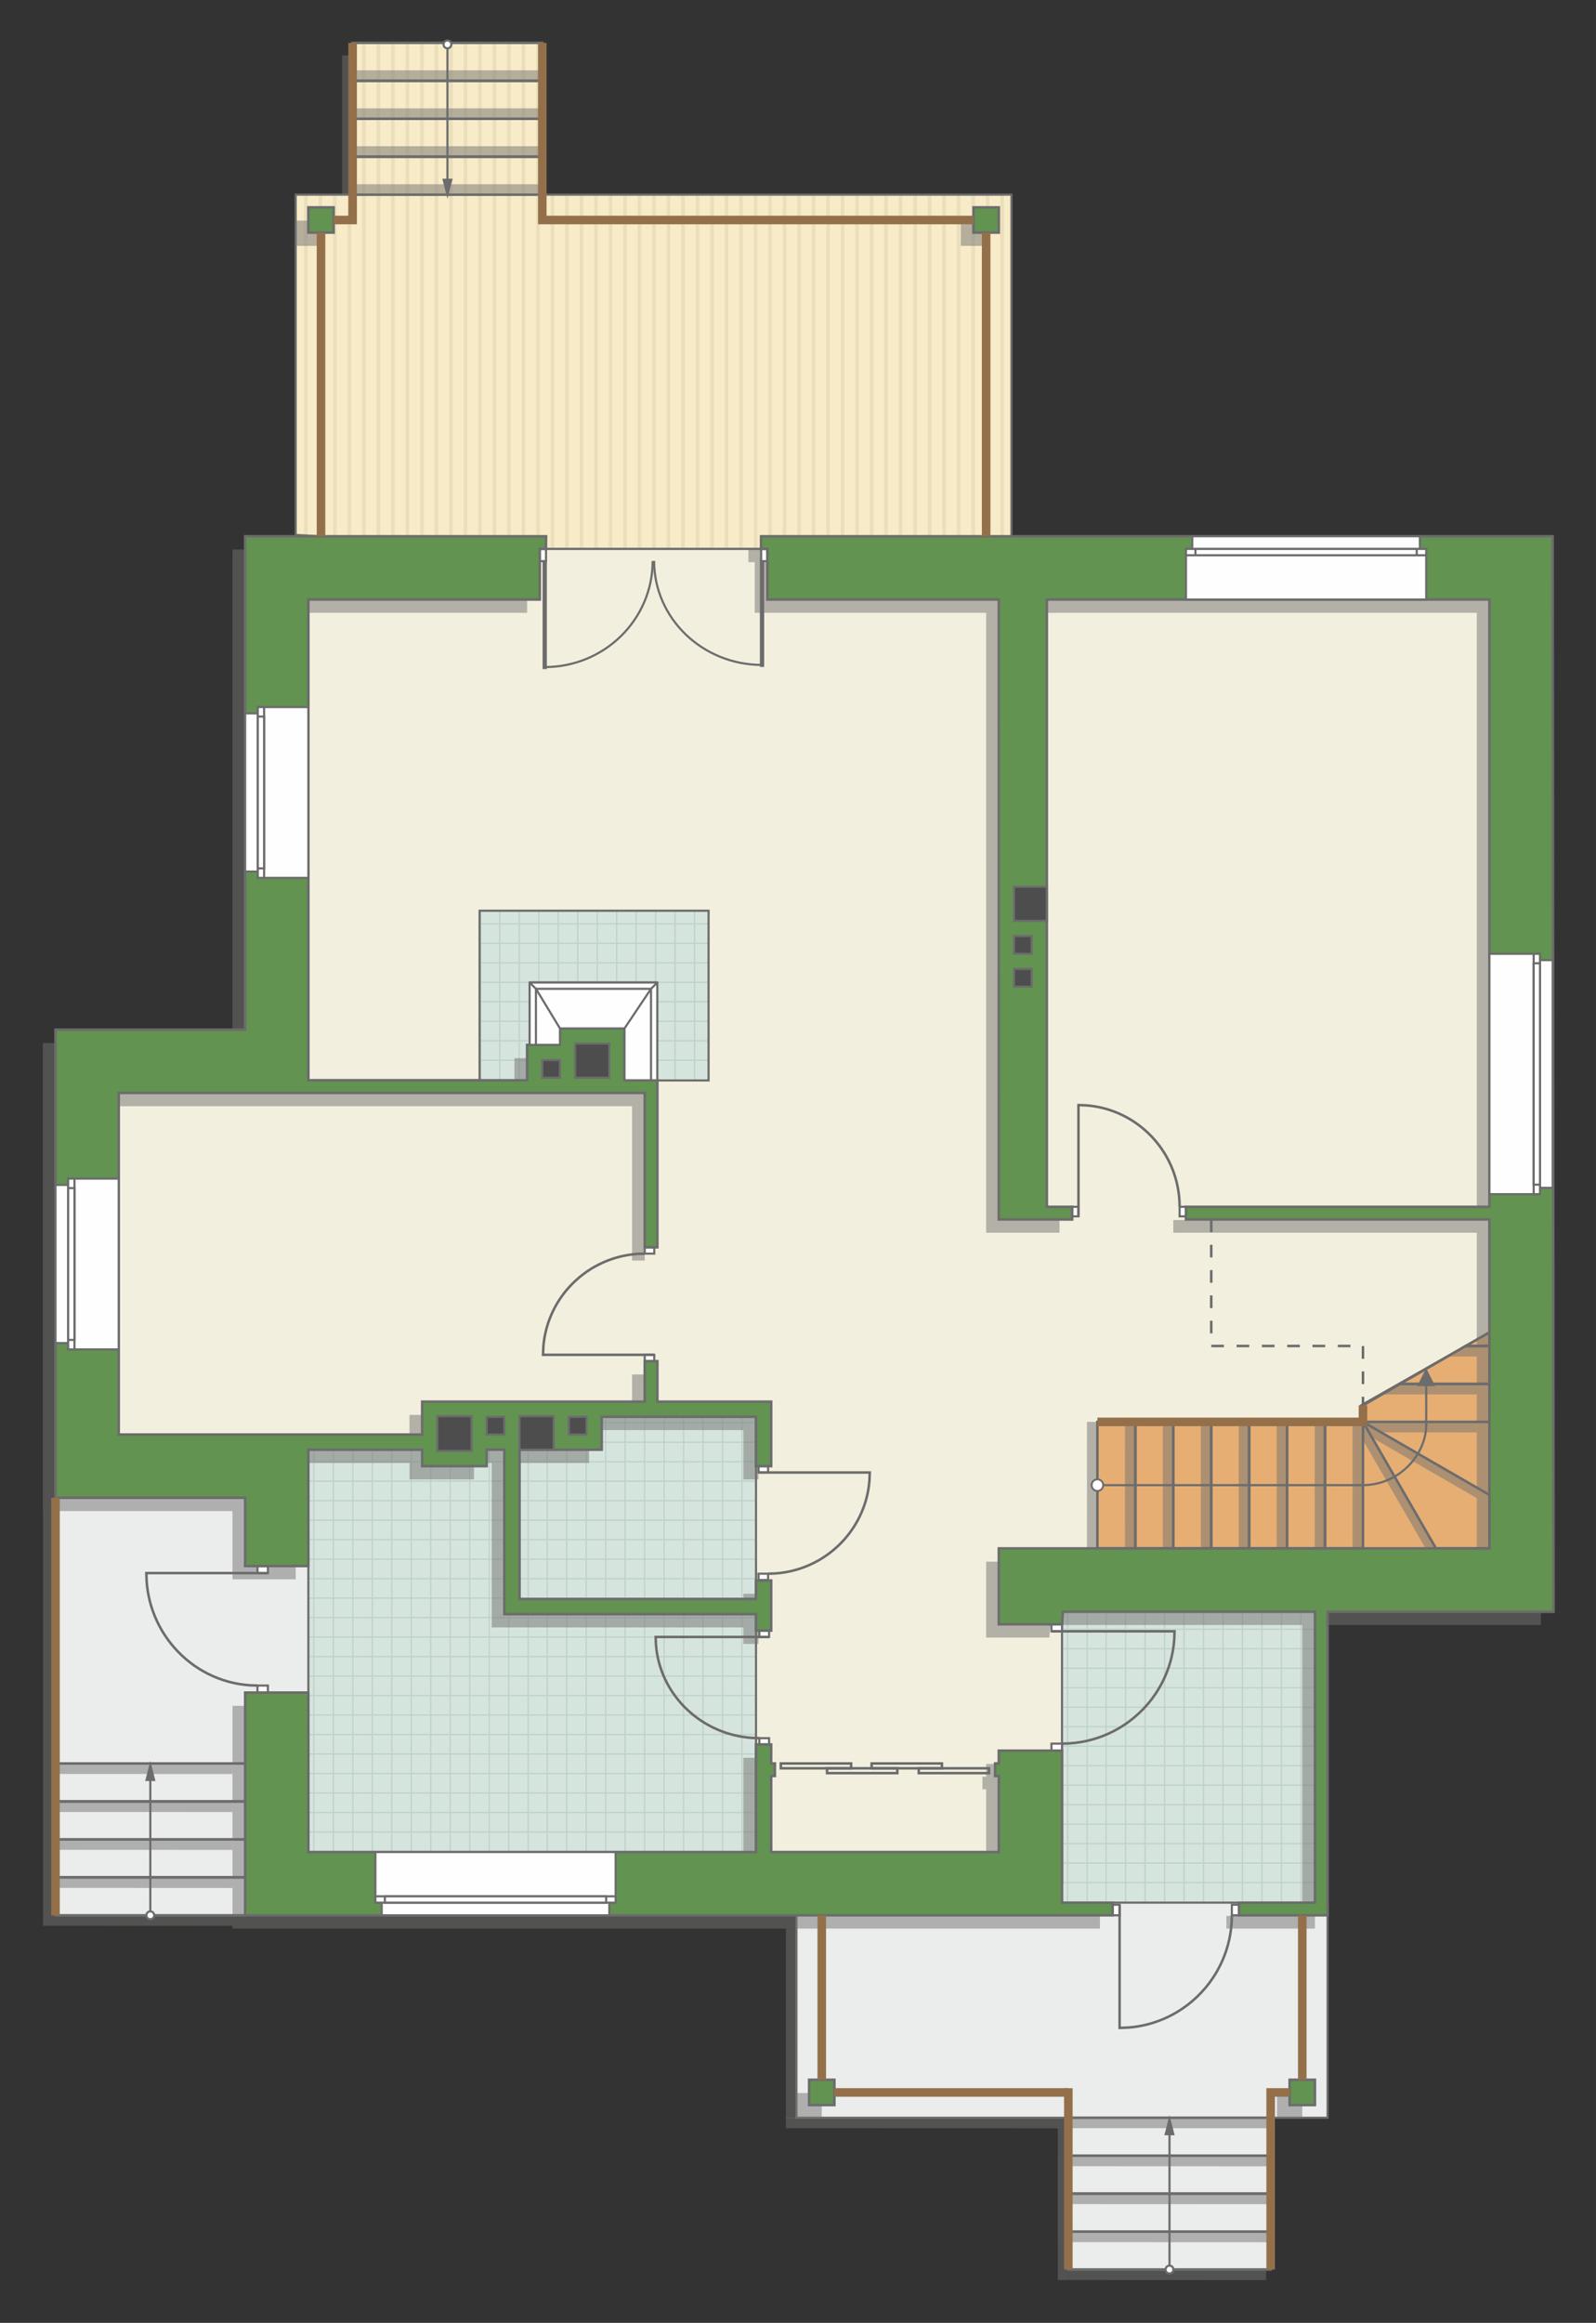<?xml version="1.0" encoding="UTF-8"?>
<!DOCTYPE svg PUBLIC "-//W3C//DTD SVG 1.1//EN" "http://www.w3.org/Graphics/SVG/1.1/DTD/svg11.dtd">
<!-- Creator: CorelDRAW -->
<svg xmlns="http://www.w3.org/2000/svg" xml:space="preserve" width="126.154mm" height="183.519mm" version="1.1" style="shape-rendering:geometricPrecision; text-rendering:geometricPrecision; image-rendering:optimizeQuality; fill-rule:evenodd; clip-rule:evenodd"
viewBox="0 0 9481.68 13793.23"
 xmlns:xlink="http://www.w3.org/1999/xlink"
 xmlns:xodm="http://www.corel.com/coreldraw/odm/2003">
 <rect x="0" y="0" width="9481.68" height="13793.23" fill="#333333" stroke="none"/>
 <defs>
  <style type="text/css">
   <![CDATA[
    .str4 {stroke:#6C6C6C;stroke-width:25.45;stroke-miterlimit:22.926}
    .str6 {stroke:#94704A;stroke-width:50.88;stroke-miterlimit:22.926}
    .str0 {stroke:#6C6C6C;stroke-width:12.69;stroke-miterlimit:22.926}
    .str2 {stroke:#6C6C6C;stroke-width:12.72;stroke-miterlimit:22.926}
    .str3 {stroke:#6C6C6C;stroke-width:15.03;stroke-miterlimit:22.926}
    .str1 {stroke:#BDD2C8;stroke-width:7.52;stroke-miterlimit:22.926}
    .str5 {stroke:#6C6C6C;stroke-width:12.69;stroke-linejoin:round;stroke-miterlimit:22.926}
    .str7 {stroke:#6C6C6C;stroke-width:15.03;stroke-miterlimit:22.926;stroke-dasharray:75.16 75.16}
    .fil3 {fill:none}
    .fil9 {fill:#FEFEFE}
    .fil4 {fill:#D6E4DE}
    .fil12 {fill:#4D4D4D}
    .fil11 {fill:#629351}
    .fil14 {fill:#6C6C6C}
    .fil7 {fill:#E6AE73}
    .fil2 {fill:#EADEBC}
    .fil5 {fill:#EBECEC}
    .fil6 {fill:#F2EFDE}
    .fil1 {fill:#F8EBC7}
    .fil10 {fill:white}
    .fil0 {fill:white}
    .fil13 {fill:#6C6C6C;fill-rule:nonzero}
    .fil8 {fill:#727271;fill-opacity:0.502}
   ]]>
  </style>
    <clipPath id="id0">
     <path d="M6008.84 1156.1l-2787.08 0 0 -901.54 -1126.86 0 0 901.54 -338.08 0 0 2020.27 1449.9 83.22 1352.21 0 1449.91 -75.13 0 -2028.36z"/>
    </clipPath>
    <clipPath id="id1">
     <path d="M1831.91 11001.08l2659.45 -3.63 0 -2584.36 -916.57 0 -1742.81 195.34 -0.08 2392.65z"/>
    </clipPath>
    <clipPath id="id2">
     <path d="M2849.27 6418.71l1360.32 -3.91 0 -1006.82 -1360.32 0 0 1010.73z"/>
    </clipPath>
    <clipPath id="id3">
     <path d="M6309.33 11297.94l1502.52 0 0 -1727.92 -1502.52 5.49 0 1722.44z"/>
    </clipPath>
 </defs>
 <g id="пол">
  <g id="_1651396743104">
   <polygon class="fil0" points="6008.84,1156.1 3221.76,1156.1 3221.76,254.56 2094.9,254.56 2094.9,1156.1 1756.82,1156.1 1756.82,3176.37 3206.72,3259.59 4558.93,3259.59 6008.84,3184.46 "/>
   <g style="clip-path:url(#id0)">
    <g>
     <g>
      <rect class="fil1" transform="matrix(-4.67283E-13 7.762 -50.716 -4.65695E-11 9066.76 -777.017)" width="701.54" height="173.32"/>
      <rect class="fil2" transform="matrix(-4.67283E-13 7.762 -0.124 -1.14149E-13 9066.76 -777.017)" width="701.54" height="173.32"/>
      <rect class="fil2" transform="matrix(-4.67283E-13 7.762 -0.124 -1.14149E-13 3896.14 -777.017)" width="701.54" height="173.32"/>
      <rect class="fil2" transform="matrix(-4.67283E-13 7.762 -0.124 -1.14149E-13 7774.1 -777.017)" width="701.54" height="173.32"/>
      <rect class="fil2" transform="matrix(-4.67283E-13 7.762 -0.124 -1.14149E-13 2603.48 -777.017)" width="701.54" height="173.32"/>
      <rect class="fil2" transform="matrix(-4.67283E-13 7.762 -0.124 -1.14149E-13 6481.45 -777.017)" width="701.54" height="173.32"/>
      <rect class="fil2" transform="matrix(-4.67283E-13 7.762 -0.124 -1.14149E-13 1310.83 -777.017)" width="701.54" height="173.32"/>
      <rect class="fil2" transform="matrix(-4.67283E-13 7.762 -0.124 -1.14149E-13 5188.79 -777.017)" width="701.54" height="173.32"/>
      <rect class="fil2" transform="matrix(-4.67283E-13 7.762 -0.124 -1.14149E-13 8808.22 -777.017)" width="701.54" height="173.32"/>
      <rect class="fil2" transform="matrix(-4.67283E-13 7.762 -0.124 -1.14149E-13 3637.61 -777.017)" width="701.54" height="173.32"/>
      <rect class="fil2" transform="matrix(-4.67283E-13 7.762 -0.124 -1.14149E-13 7515.57 -777.017)" width="701.54" height="173.32"/>
      <rect class="fil2" transform="matrix(-4.67283E-13 7.762 -0.124 -1.14149E-13 2344.95 -777.017)" width="701.54" height="173.32"/>
      <rect class="fil2" transform="matrix(-4.67283E-13 7.762 -0.124 -1.14149E-13 6222.92 -777.017)" width="701.54" height="173.32"/>
      <rect class="fil2" transform="matrix(-4.67283E-13 7.762 -0.124 -1.14149E-13 1052.3 -777.017)" width="701.54" height="173.32"/>
      <rect class="fil2" transform="matrix(-4.67283E-13 7.762 -0.124 -1.14149E-13 4930.26 -777.017)" width="701.54" height="173.32"/>
      <rect class="fil2" transform="matrix(-4.67283E-13 7.762 -0.124 -1.14149E-13 8549.69 -777.017)" width="701.54" height="173.32"/>
      <rect class="fil2" transform="matrix(-4.67283E-13 7.762 -0.124 -1.14149E-13 3379.08 -777.017)" width="701.54" height="173.32"/>
      <rect class="fil2" transform="matrix(-4.67283E-13 7.762 -0.124 -1.14149E-13 7257.04 -777.017)" width="701.54" height="173.32"/>
      <rect class="fil2" transform="matrix(-4.67283E-13 7.762 -0.124 -1.14149E-13 2086.42 -777.017)" width="701.54" height="173.32"/>
      <rect class="fil2" transform="matrix(-4.67283E-13 7.762 -0.124 -1.14149E-13 5964.39 -777.017)" width="701.54" height="173.32"/>
      <rect class="fil2" transform="matrix(-4.67283E-13 7.762 -0.124 -1.14149E-13 793.769 -777.017)" width="701.54" height="173.32"/>
      <rect class="fil2" transform="matrix(-4.67283E-13 7.762 -0.124 -1.14149E-13 4671.73 -777.017)" width="701.54" height="173.32"/>
      <rect class="fil2" transform="matrix(-4.67283E-13 7.762 -0.124 -1.14149E-13 8291.16 -777.017)" width="701.54" height="173.32"/>
      <rect class="fil2" transform="matrix(-4.67283E-13 7.762 -0.124 -1.14149E-13 3120.55 -777.017)" width="701.54" height="173.32"/>
      <rect class="fil2" transform="matrix(-4.67283E-13 7.762 -0.124 -1.14149E-13 6998.51 -777.017)" width="701.54" height="173.32"/>
      <rect class="fil2" transform="matrix(-4.67283E-13 7.762 -0.124 -1.14149E-13 1827.89 -777.017)" width="701.54" height="173.32"/>
      <rect class="fil2" transform="matrix(-4.67283E-13 7.762 -0.124 -1.14149E-13 5705.85 -777.017)" width="701.54" height="173.32"/>
      <rect class="fil2" transform="matrix(-4.67283E-13 7.762 -0.124 -1.14149E-13 535.238 -777.017)" width="701.54" height="173.32"/>
      <rect class="fil2" transform="matrix(-4.67283E-13 7.762 -0.124 -1.14149E-13 4413.2 -777.017)" width="701.54" height="173.32"/>
      <rect class="fil2" transform="matrix(-4.67283E-13 7.762 -0.124 -1.14149E-13 8032.63 -777.017)" width="701.54" height="173.32"/>
      <rect class="fil2" transform="matrix(-4.67283E-13 7.762 -0.124 -1.14149E-13 2862.02 -777.017)" width="701.54" height="173.32"/>
      <rect class="fil2" transform="matrix(-4.67283E-13 7.762 -0.124 -1.14149E-13 6739.98 -777.017)" width="701.54" height="173.32"/>
      <rect class="fil2" transform="matrix(-4.67283E-13 7.762 -0.124 -1.14149E-13 1569.36 -777.017)" width="701.54" height="173.32"/>
      <rect class="fil2" transform="matrix(-4.67283E-13 7.762 -0.124 -1.14149E-13 5447.32 -777.017)" width="701.54" height="173.32"/>
      <rect class="fil2" transform="matrix(-4.67283E-13 7.762 -0.124 -1.14149E-13 4154.67 -777.017)" width="701.54" height="173.32"/>
      <rect class="fil2" transform="matrix(-4.67283E-13 7.762 -0.124 -1.14149E-13 8980.58 -777.017)" width="701.54" height="173.32"/>
      <rect class="fil2" transform="matrix(-4.67283E-13 7.762 -0.124 -1.14149E-13 3809.96 -777.017)" width="701.54" height="173.32"/>
      <rect class="fil2" transform="matrix(-4.67283E-13 7.762 -0.124 -1.14149E-13 7687.92 -777.017)" width="701.54" height="173.32"/>
      <rect class="fil2" transform="matrix(-4.67283E-13 7.762 -0.124 -1.14149E-13 2517.31 -777.017)" width="701.54" height="173.32"/>
      <rect class="fil2" transform="matrix(-4.67283E-13 7.762 -0.124 -1.14149E-13 6395.27 -777.017)" width="701.54" height="173.32"/>
      <rect class="fil2" transform="matrix(-4.67283E-13 7.762 -0.124 -1.14149E-13 1224.65 -777.017)" width="701.54" height="173.32"/>
      <rect class="fil2" transform="matrix(-4.67283E-13 7.762 -0.124 -1.14149E-13 5102.62 -777.017)" width="701.54" height="173.32"/>
      <rect class="fil2" transform="matrix(-4.67283E-13 7.762 -0.124 -1.14149E-13 8722.05 -777.017)" width="701.54" height="173.32"/>
      <rect class="fil2" transform="matrix(-4.67283E-13 7.762 -0.124 -1.14149E-13 3551.43 -777.017)" width="701.54" height="173.32"/>
      <rect class="fil2" transform="matrix(-4.67283E-13 7.762 -0.124 -1.14149E-13 7429.39 -777.017)" width="701.54" height="173.32"/>
      <rect class="fil2" transform="matrix(-4.67283E-13 7.762 -0.124 -1.14149E-13 2258.78 -777.017)" width="701.54" height="173.32"/>
      <rect class="fil2" transform="matrix(-4.67283E-13 7.762 -0.124 -1.14149E-13 6136.74 -777.017)" width="701.54" height="173.32"/>
      <rect class="fil2" transform="matrix(-4.67283E-13 7.762 -0.124 -1.14149E-13 966.123 -777.017)" width="701.54" height="173.32"/>
      <rect class="fil2" transform="matrix(-4.67283E-13 7.762 -0.124 -1.14149E-13 4844.09 -777.017)" width="701.54" height="173.32"/>
      <rect class="fil2" transform="matrix(-4.67283E-13 7.762 -0.124 -1.14149E-13 8463.52 -777.017)" width="701.54" height="173.32"/>
      <rect class="fil2" transform="matrix(-4.67283E-13 7.762 -0.124 -1.14149E-13 3292.9 -777.017)" width="701.54" height="173.32"/>
      <rect class="fil2" transform="matrix(-4.67283E-13 7.762 -0.124 -1.14149E-13 7170.86 -777.017)" width="701.54" height="173.32"/>
      <rect class="fil2" transform="matrix(-4.67283E-13 7.762 -0.124 -1.14149E-13 2000.25 -777.017)" width="701.54" height="173.32"/>
      <rect class="fil2" transform="matrix(-4.67283E-13 7.762 -0.124 -1.14149E-13 5878.21 -777.017)" width="701.54" height="173.32"/>
      <rect class="fil2" transform="matrix(-4.67283E-13 7.762 -0.124 -1.14149E-13 707.592 -777.017)" width="701.54" height="173.32"/>
      <rect class="fil2" transform="matrix(-4.67283E-13 7.762 -0.124 -1.14149E-13 4585.55 -777.017)" width="701.54" height="173.32"/>
      <rect class="fil2" transform="matrix(-4.67283E-13 7.762 -0.124 -1.14149E-13 8204.99 -777.017)" width="701.54" height="173.32"/>
      <rect class="fil2" transform="matrix(-4.67283E-13 7.762 -0.124 -1.14149E-13 3034.37 -777.017)" width="701.54" height="173.32"/>
      <rect class="fil2" transform="matrix(-4.67283E-13 7.762 -0.124 -1.14149E-13 6912.33 -777.017)" width="701.54" height="173.32"/>
      <rect class="fil2" transform="matrix(-4.67283E-13 7.762 -0.124 -1.14149E-13 1741.72 -777.017)" width="701.54" height="173.32"/>
      <rect class="fil2" transform="matrix(-4.67283E-13 7.762 -0.124 -1.14149E-13 5619.68 -777.017)" width="701.54" height="173.32"/>
      <rect class="fil2" transform="matrix(-4.67283E-13 7.762 -0.124 -1.14149E-13 449.061 -777.017)" width="701.54" height="173.32"/>
      <rect class="fil2" transform="matrix(-4.67283E-13 7.762 -0.124 -1.14149E-13 4327.02 -777.017)" width="701.54" height="173.32"/>
      <rect class="fil2" transform="matrix(-4.67283E-13 7.762 -0.124 -1.14149E-13 7946.46 -777.017)" width="701.54" height="173.32"/>
      <rect class="fil2" transform="matrix(-4.67283E-13 7.762 -0.124 -1.14149E-13 2775.84 -777.017)" width="701.54" height="173.32"/>
      <rect class="fil2" transform="matrix(-4.67283E-13 7.762 -0.124 -1.14149E-13 6653.8 -777.017)" width="701.54" height="173.32"/>
      <rect class="fil2" transform="matrix(-4.67283E-13 7.762 -0.124 -1.14149E-13 1483.18 -777.017)" width="701.54" height="173.32"/>
      <rect class="fil2" transform="matrix(-4.67283E-13 7.762 -0.124 -1.14149E-13 5361.15 -777.017)" width="701.54" height="173.32"/>
      <rect class="fil2" transform="matrix(-4.67283E-13 7.762 -0.124 -1.14149E-13 4068.49 -777.017)" width="701.54" height="173.32"/>
      <rect class="fil2" transform="matrix(-4.67283E-13 7.762 -0.124 -1.14149E-13 8894.4 -777.017)" width="701.54" height="173.32"/>
      <rect class="fil2" transform="matrix(-4.67283E-13 7.762 -0.124 -1.14149E-13 3723.79 -777.017)" width="701.54" height="173.32"/>
      <rect class="fil2" transform="matrix(-4.67283E-13 7.762 -0.124 -1.14149E-13 7601.75 -777.017)" width="701.54" height="173.32"/>
      <rect class="fil2" transform="matrix(-4.67283E-13 7.762 -0.124 -1.14149E-13 2431.13 -777.017)" width="701.54" height="173.32"/>
      <rect class="fil2" transform="matrix(-4.67283E-13 7.762 -0.124 -1.14149E-13 6309.09 -777.017)" width="701.54" height="173.32"/>
      <rect class="fil2" transform="matrix(-4.67283E-13 7.762 -0.124 -1.14149E-13 1138.48 -777.017)" width="701.54" height="173.32"/>
      <rect class="fil2" transform="matrix(-4.67283E-13 7.762 -0.124 -1.14149E-13 5016.44 -777.017)" width="701.54" height="173.32"/>
      <rect class="fil2" transform="matrix(-4.67283E-13 7.762 -0.124 -1.14149E-13 8635.87 -777.017)" width="701.54" height="173.32"/>
      <rect class="fil2" transform="matrix(-4.67283E-13 7.762 -0.124 -1.14149E-13 3465.25 -777.017)" width="701.54" height="173.32"/>
      <rect class="fil2" transform="matrix(-4.67283E-13 7.762 -0.124 -1.14149E-13 7343.22 -777.017)" width="701.54" height="173.32"/>
      <rect class="fil2" transform="matrix(-4.67283E-13 7.762 -0.124 -1.14149E-13 2172.6 -777.017)" width="701.54" height="173.32"/>
      <rect class="fil2" transform="matrix(-4.67283E-13 7.762 -0.124 -1.14149E-13 6050.56 -777.017)" width="701.54" height="173.32"/>
      <rect class="fil2" transform="matrix(-4.67283E-13 7.762 -0.124 -1.14149E-13 879.946 -777.017)" width="701.54" height="173.32"/>
      <rect class="fil2" transform="matrix(-4.67283E-13 7.762 -0.124 -1.14149E-13 4757.91 -777.017)" width="701.54" height="173.32"/>
      <rect class="fil2" transform="matrix(-4.67283E-13 7.762 -0.124 -1.14149E-13 8377.34 -777.017)" width="701.54" height="173.32"/>
      <rect class="fil2" transform="matrix(-4.67283E-13 7.762 -0.124 -1.14149E-13 3206.72 -777.017)" width="701.54" height="173.32"/>
      <rect class="fil2" transform="matrix(-4.67283E-13 7.762 -0.124 -1.14149E-13 7084.69 -777.017)" width="701.54" height="173.32"/>
      <rect class="fil2" transform="matrix(-4.67283E-13 7.762 -0.124 -1.14149E-13 1914.07 -777.017)" width="701.54" height="173.32"/>
      <rect class="fil2" transform="matrix(-4.67283E-13 7.762 -0.124 -1.14149E-13 5792.03 -777.017)" width="701.54" height="173.32"/>
      <rect class="fil2" transform="matrix(-4.67283E-13 7.762 -0.124 -1.14149E-13 621.415 -777.017)" width="701.54" height="173.32"/>
      <rect class="fil2" transform="matrix(-4.67283E-13 7.762 -0.124 -1.14149E-13 4499.38 -777.017)" width="701.54" height="173.32"/>
      <rect class="fil2" transform="matrix(-4.67283E-13 7.762 -0.124 -1.14149E-13 8118.81 -777.017)" width="701.54" height="173.32"/>
      <rect class="fil2" transform="matrix(-4.67283E-13 7.762 -0.124 -1.14149E-13 2948.19 -777.017)" width="701.54" height="173.32"/>
      <rect class="fil2" transform="matrix(-4.67283E-13 7.762 -0.124 -1.14149E-13 6826.15 -777.017)" width="701.54" height="173.32"/>
      <rect class="fil2" transform="matrix(-4.67283E-13 7.762 -0.124 -1.14149E-13 1655.54 -777.017)" width="701.54" height="173.32"/>
      <rect class="fil2" transform="matrix(-4.67283E-13 7.762 -0.124 -1.14149E-13 5533.5 -777.017)" width="701.54" height="173.32"/>
      <rect class="fil2" transform="matrix(-4.67283E-13 7.762 -0.124 -1.14149E-13 362.884 -777.017)" width="701.54" height="173.32"/>
      <rect class="fil2" transform="matrix(-4.67283E-13 7.762 -0.124 -1.14149E-13 4240.85 -777.017)" width="701.54" height="173.32"/>
      <rect class="fil2" transform="matrix(-4.67283E-13 7.762 -0.124 -1.14149E-13 7860.28 -777.017)" width="701.54" height="173.32"/>
      <rect class="fil2" transform="matrix(-4.67283E-13 7.762 -0.124 -1.14149E-13 2689.66 -777.017)" width="701.54" height="173.32"/>
      <rect class="fil2" transform="matrix(-4.67283E-13 7.762 -0.124 -1.14149E-13 6567.62 -777.017)" width="701.54" height="173.32"/>
      <rect class="fil2" transform="matrix(-4.67283E-13 7.762 -0.124 -1.14149E-13 1397.01 -777.017)" width="701.54" height="173.32"/>
      <rect class="fil2" transform="matrix(-4.67283E-13 7.762 -0.124 -1.14149E-13 5274.97 -777.017)" width="701.54" height="173.32"/>
      <rect class="fil2" transform="matrix(-4.67283E-13 7.762 -0.124 -1.14149E-13 3982.32 -777.017)" width="701.54" height="173.32"/>
     </g>
    </g>
   </g>
   <polygon class="fil3 str0" points="6008.84,1156.1 3221.76,1156.1 3221.76,254.56 2094.9,254.56 2094.9,1156.1 1756.82,1156.1 1756.82,3176.37 3206.72,3259.59 4558.93,3259.59 6008.84,3184.46 "/>
   <polygon class="fil4" points="1831.91,11001.08 4491.36,10997.45 4491.36,8413.09 3574.79,8413.09 1831.98,8608.43 "/>
   <g style="clip-path:url(#id1)">
    <g>
     <path id="_1" class="fil3 str1" d="M2327.61 11569.9l0 -4648.81m115.73 4648.81l0 -4648.81m115.73 4648.81l0 -4648.81m115.73 4648.81l0 -4648.81m115.73 4648.81l0 -4648.81m115.73 4648.81l0 -4648.81m115.73 4648.81l0 -4648.81m115.73 4648.81l0 -4648.81m-1735.91 4648.87l0 -4648.81m115.73 4648.81l0 -4648.81m115.73 4648.81l0 -4648.81m115.73 4648.81l0 -4648.81m115.73 4648.81l0 -4648.81m115.73 4648.81l0 -4648.81m115.73 4648.81l0 -4648.81m115.73 4648.81l0 -4648.81m-1735.97 4648.75l0 -4648.81m115.73 4648.81l0 -4648.81m115.73 4648.81l0 -4648.81m115.73 4648.81l0 -4648.81m115.73 4648.81l0 -4648.81m115.73 4648.81l0 -4648.81m115.73 4648.81l0 -4648.81m115.73 4648.81l0 -4648.81m-1735.91 4648.87l0 -4648.81m115.73 4648.81l0 -4648.81m115.73 4648.81l0 -4648.81m115.73 4648.81l0 -4648.81m115.73 4648.81l0 -4648.81m115.73 4648.81l0 -4648.81m115.73 4648.81l0 -4648.81m115.73 4648.81l0 -4648.81"/>
     <path class="fil3 str1" d="M-1509.79 10068.2l7602.36 0m-7602.36 115.73l7602.36 0m-7602.36 115.73l7602.36 0m-7602.36 115.73l7602.36 0m-7602.36 115.73l7602.36 0m-7602.36 115.73l7602.36 0m-7602.36 115.73l7602.36 0m-7602.36 115.73l7602.36 0m-7602.46 -1735.91l7602.36 0m-7602.36 115.73l7602.36 0m-7602.36 115.73l7602.36 0m-7602.36 115.73l7602.36 0m-7602.36 115.73l7602.36 0m-7602.36 115.73l7602.36 0m-7602.36 115.73l7602.36 0m-7602.36 115.73l7602.36 0m-7602.26 -1735.97l7602.36 0m-7602.36 115.73l7602.36 0m-7602.36 115.73l7602.36 0m-7602.36 115.73l7602.36 0m-7602.36 115.73l7602.36 0m-7602.36 115.73l7602.36 0m-7602.36 115.73l7602.36 0m-7602.36 115.73l7602.36 0m-7602.46 -1735.91l7602.36 0m-7602.36 115.73l7602.36 0m-7602.36 115.73l7602.36 0m-7602.36 115.73l7602.36 0m-7602.36 115.73l7602.36 0m-7602.36 115.73l7602.36 0m-7602.36 115.73l7602.36 0m-7602.36 115.73l7602.36 0"/>
     <path class="fil3 str1" d="M-1259.93 11569.96l0 -4648.81m115.73 4648.81l0 -4648.81m115.73 4648.81l0 -4648.81m115.73 4648.81l0 -4648.81m115.73 4648.81l0 -4648.81m115.73 4648.81l0 -4648.81m115.73 4648.81l0 -4648.81m115.73 4648.81l0 -4648.81m-925.79 4648.87l0 -4648.81"/>
     <path class="fil3 str1" d="M6028.24 11619.21l0 -4648.81m115.73 4648.81l0 -4648.81m115.73 4648.81l0 -4648.81m115.73 4648.81l0 -4648.81m115.73 4648.81l0 -4648.81m115.73 4648.81l0 -4648.81m115.73 4648.81l0 -4648.81m115.73 4648.81l0 -4648.81m-1735.91 4648.87l0 -4648.81m115.73 4648.81l0 -4648.81m115.73 4648.81l0 -4648.81m115.73 4648.81l0 -4648.81m115.73 4648.81l0 -4648.81m115.73 4648.81l0 -4648.81m115.73 4648.81l0 -4648.81m115.73 4648.81l0 -4648.81m-1735.97 4648.75l0 -4648.81m115.73 4648.81l0 -4648.81m115.73 4648.81l0 -4648.81m115.73 4648.81l0 -4648.81m115.73 4648.81l0 -4648.81m115.73 4648.81l0 -4648.81m115.73 4648.81l0 -4648.81m115.73 4648.81l0 -4648.81m-1735.91 4648.87l0 -4648.81m115.73 4648.81l0 -4648.81m115.73 4648.81l0 -4648.81m115.73 4648.81l0 -4648.81m115.73 4648.81l0 -4648.81m115.73 4648.81l0 -4648.81m115.73 4648.81l0 -4648.81m115.73 4648.81l0 -4648.81"/>
    </g>
   </g>
   <polygon class="fil3" points="1831.91,11001.08 4491.36,10997.45 4491.36,8413.09 3574.79,8413.09 1831.98,8608.43 "/>
   <polygon class="fil4" points="2849.27,6418.71 4209.59,6414.81 4209.59,5407.99 2849.27,5407.99 "/>
   <g style="clip-path:url(#id2)">
    <g>
     <path id="_1_0" class="fil3 str1" d="M2045.83 6987.26l0 -4648.81m115.73 4648.81l0 -4648.81m115.73 4648.81l0 -4648.81m115.73 4648.81l0 -4648.81m115.73 4648.81l0 -4648.81m115.73 4648.81l0 -4648.81m115.73 4648.81l0 -4648.81m115.73 4648.81l0 -4648.81m-1735.91 4648.87l0 -4648.81m115.73 4648.81l0 -4648.81m115.73 4648.81l0 -4648.81m115.73 4648.81l0 -4648.81m115.73 4648.81l0 -4648.81m115.73 4648.81l0 -4648.81m115.73 4648.81l0 -4648.81m115.73 4648.81l0 -4648.81m-1735.97 4648.75l0 -4648.81m115.73 4648.81l0 -4648.81m115.73 4648.81l0 -4648.81m115.73 4648.81l0 -4648.81m115.73 4648.81l0 -4648.81m115.73 4648.81l0 -4648.81m115.73 4648.81l0 -4648.81m115.73 4648.81l0 -4648.81m-1735.91 4648.87l0 -4648.81m115.73 4648.81l0 -4648.81m115.73 4648.81l0 -4648.81m115.73 4648.81l0 -4648.81m115.73 4648.81l0 -4648.81m115.73 4648.81l0 -4648.81m115.73 4648.81l0 -4648.81m115.73 4648.81l0 -4648.81"/>
     <path class="fil3 str1" d="M-1791.56 5485.56l7602.36 0m-7602.36 115.73l7602.36 0m-7602.36 115.73l7602.36 0m-7602.36 115.73l7602.36 0m-7602.36 115.73l7602.36 0m-7602.36 115.73l7602.36 0m-7602.36 115.73l7602.36 0m-7602.36 115.73l7602.36 0m-7602.46 -1735.91l7602.36 0m-7602.36 115.73l7602.36 0m-7602.36 115.73l7602.36 0m-7602.36 115.73l7602.36 0m-7602.36 115.73l7602.36 0m-7602.36 115.73l7602.36 0m-7602.36 115.73l7602.36 0m-7602.36 115.73l7602.36 0m-7602.26 -1735.97l7602.36 0m-7602.36 115.73l7602.36 0m-7602.36 115.73l7602.36 0m-7602.36 115.73l7602.36 0m-7602.36 115.73l7602.36 0m-7602.36 115.73l7602.36 0m-7602.36 115.73l7602.36 0m-7602.36 115.73l7602.36 0m-7602.46 -1735.91l7602.36 0m-7602.36 115.73l7602.36 0m-7602.36 115.73l7602.36 0m-7602.36 115.73l7602.36 0m-7602.36 115.73l7602.36 0m-7602.36 115.73l7602.36 0m-7602.36 115.73l7602.36 0m-7602.36 115.73l7602.36 0"/>
     <path class="fil3 str1" d="M-1541.71 6987.32l0 -4648.81m115.73 4648.81l0 -4648.81m115.73 4648.81l0 -4648.81m115.73 4648.81l0 -4648.81m115.73 4648.81l0 -4648.81m115.73 4648.81l0 -4648.81m115.73 4648.81l0 -4648.81m115.73 4648.81l0 -4648.81m-925.79 4648.87l0 -4648.81"/>
     <path class="fil3 str1" d="M5746.46 7036.56l0 -4648.81m115.73 4648.81l0 -4648.81m115.73 4648.81l0 -4648.81m115.73 4648.81l0 -4648.81m115.73 4648.81l0 -4648.81m115.73 4648.81l0 -4648.81m115.73 4648.81l0 -4648.81m115.73 4648.81l0 -4648.81m-1735.91 4648.87l0 -4648.81m115.73 4648.81l0 -4648.81m115.73 4648.81l0 -4648.81m115.73 4648.81l0 -4648.81m115.73 4648.81l0 -4648.81m115.73 4648.81l0 -4648.81m115.73 4648.81l0 -4648.81m115.73 4648.81l0 -4648.81m-1735.97 4648.75l0 -4648.81m115.73 4648.81l0 -4648.81m115.73 4648.81l0 -4648.81m115.73 4648.81l0 -4648.81m115.73 4648.81l0 -4648.81m115.73 4648.81l0 -4648.81m115.73 4648.81l0 -4648.81m115.73 4648.81l0 -4648.81m-1735.91 4648.87l0 -4648.81m115.73 4648.81l0 -4648.81m115.73 4648.81l0 -4648.81m115.73 4648.81l0 -4648.81m115.73 4648.81l0 -4648.81m115.73 4648.81l0 -4648.81m115.73 4648.81l0 -4648.81m115.73 4648.81l0 -4648.81"/>
    </g>
   </g>
   <polygon class="fil3" points="2849.27,6418.71 4209.59,6414.81 4209.59,5407.99 2849.27,5407.99 "/>
   <polygon class="fil4" points="6309.33,11297.94 7811.85,11297.94 7811.85,9570.01 6309.33,9575.5 "/>
   <g style="clip-path:url(#id3)">
    <g>
     <path id="_1_1" class="fil3 str1" d="M5648.1 11870.39l0 -4648.81m115.73 4648.81l0 -4648.81m115.73 4648.81l0 -4648.81m115.73 4648.81l0 -4648.81m115.73 4648.81l0 -4648.81m115.73 4648.81l0 -4648.81m115.73 4648.81l0 -4648.81m115.73 4648.81l0 -4648.81m-1735.91 4648.87l0 -4648.81m115.73 4648.81l0 -4648.81m115.73 4648.81l0 -4648.81m115.73 4648.81l0 -4648.81m115.73 4648.81l0 -4648.81m115.73 4648.81l0 -4648.81m115.73 4648.81l0 -4648.81m115.73 4648.81l0 -4648.81m-1735.97 4648.75l0 -4648.81m115.73 4648.81l0 -4648.81m115.73 4648.81l0 -4648.81m115.73 4648.81l0 -4648.81m115.73 4648.81l0 -4648.81m115.73 4648.81l0 -4648.81m115.73 4648.81l0 -4648.81m115.73 4648.81l0 -4648.81m-1735.91 4648.87l0 -4648.81m115.73 4648.81l0 -4648.81m115.73 4648.81l0 -4648.81m115.73 4648.81l0 -4648.81m115.73 4648.81l0 -4648.81m115.73 4648.81l0 -4648.81m115.73 4648.81l0 -4648.81m115.73 4648.81l0 -4648.81"/>
     <path class="fil3 str1" d="M1810.7 10368.69l7602.36 0m-7602.36 115.73l7602.36 0m-7602.36 115.73l7602.36 0m-7602.36 115.73l7602.36 0m-7602.36 115.73l7602.36 0m-7602.36 115.73l7602.36 0m-7602.36 115.73l7602.36 0m-7602.36 115.73l7602.36 0m-7602.46 -1735.91l7602.36 0m-7602.36 115.73l7602.36 0m-7602.36 115.73l7602.36 0m-7602.36 115.73l7602.36 0m-7602.36 115.73l7602.36 0m-7602.36 115.73l7602.36 0m-7602.36 115.73l7602.36 0m-7602.36 115.73l7602.36 0m-7602.26 -1735.97l7602.36 0m-7602.36 115.73l7602.36 0m-7602.36 115.73l7602.36 0m-7602.36 115.73l7602.36 0m-7602.36 115.73l7602.36 0m-7602.36 115.73l7602.36 0m-7602.36 115.73l7602.36 0m-7602.36 115.73l7602.36 0m-7602.46 -1735.91l7602.36 0m-7602.36 115.73l7602.36 0m-7602.36 115.73l7602.36 0m-7602.36 115.73l7602.36 0m-7602.36 115.73l7602.36 0m-7602.36 115.73l7602.36 0m-7602.36 115.73l7602.36 0m-7602.36 115.73l7602.36 0"/>
     <path class="fil3 str1" d="M2060.56 11870.45l0 -4648.81m115.73 4648.81l0 -4648.81m115.73 4648.81l0 -4648.81m115.73 4648.81l0 -4648.81m115.73 4648.81l0 -4648.81m115.73 4648.81l0 -4648.81m115.73 4648.81l0 -4648.81m115.73 4648.81l0 -4648.81m-925.79 4648.87l0 -4648.81"/>
     <path class="fil3 str1" d="M9348.73 11919.7l0 -4648.81m115.73 4648.81l0 -4648.81m115.73 4648.81l0 -4648.81m115.73 4648.81l0 -4648.81m115.73 4648.81l0 -4648.81m115.73 4648.81l0 -4648.81m115.73 4648.81l0 -4648.81m115.73 4648.81l0 -4648.81m-1735.91 4648.87l0 -4648.81m115.73 4648.81l0 -4648.81m115.73 4648.81l0 -4648.81m115.73 4648.81l0 -4648.81m115.73 4648.81l0 -4648.81m115.73 4648.81l0 -4648.81m115.73 4648.81l0 -4648.81m115.73 4648.81l0 -4648.81m-1735.97 4648.75l0 -4648.81m115.73 4648.81l0 -4648.81m115.73 4648.81l0 -4648.81m115.73 4648.81l0 -4648.81m115.73 4648.81l0 -4648.81m115.73 4648.81l0 -4648.81m115.73 4648.81l0 -4648.81m115.73 4648.81l0 -4648.81m-1735.91 4648.87l0 -4648.81m115.73 4648.81l0 -4648.81m115.73 4648.81l0 -4648.81m115.73 4648.81l0 -4648.81m115.73 4648.81l0 -4648.81m115.73 4648.81l0 -4648.81m115.73 4648.81l0 -4648.81m115.73 4648.81l0 -4648.81"/>
    </g>
   </g>
   <polygon class="fil3" points="6309.33,11297.94 7811.85,11297.94 7811.85,9570.01 6309.33,9575.5 "/>
   <polygon class="fil5 str2" points="7548.87,13476.6 6346.91,13476.6 6346.91,12575.06 4731.73,12575.06 4731.73,11373.1 6309.33,11297.94 7886.94,11297.94 7886.94,12575.06 7548.87,12575.06 "/>
   <polygon class="fil5 str2" points="329.69,11373.1 329.69,8893.88 1456.33,8893.88 1831.91,9299.21 1831.91,11131.38 1456.33,11373.1 "/>
   <polygon class="fil6 str2" points="9133.16,3307.23 9133.16,9391.58 6234.25,9391.58 6309.33,9570.01 6309.33,11178.11 4637,11124.74 4491.36,10997.45 4491.36,8364.05 2801.32,8364.05 2508.04,8563.33 700.11,8605.82 499.58,8251.34 555.06,6394.44 1781.47,6489.89 3830.26,6489.89 3905.34,6415.68 4209.59,6415.68 4209.59,5407.99 2849.27,5407.99 2849.27,6414.81 1779.52,6414.81 1713.5,3441.62 3206.69,3259.58 5028.61,3259.58 "/>
   <polygon class="fil7 str2" points="6519.63,9194.36 6519.63,8443.15 8085.43,8443.15 8085.43,8345.07 8848.53,7911.39 8848.53,9288.15 6841.46,9288.15 "/>
  </g>
 </g>
 <g id="тень">
  <g id="_1651396712336">
   <g>
    <polygon class="fil8" points="9149.05,3263.26 4446.22,3263.26 4446.22,3338.38 4483.8,3338.38 4483.8,3638.88 5858.63,3638.88 5858.56,7319.99 6294.41,7319.99 6294.41,7244.83 6144.09,7244.83 6144.09,3638.88 8773.4,3638.88 8773.4,7244.83 6970.47,7244.83 6970.47,7319.99 8773.4,7319.99 8773.4,9273.16 5858.63,9273.16 5858.63,9723.9 6234.2,9723.9 6239.62,9649.28 7736.72,9649.28 7736.72,11376.73 7285.84,11376.73 7285.84,11451.89 7811.81,11451.89 7811.81,9649.28 9154.46,9649.28 "/>
    <polygon class="fil8" points="3169.18,3263.26 1381.2,3263.26 1381.2,6193.11 254.56,6193.11 254.56,8972.68 1381.2,8972.68 1381.2,9378.01 1756.78,9378.01 1756.78,8687.22 2432.91,8687.22 2432.91,8784.71 2816.08,8784.71 2816.08,8687.07 2921.23,8687.07 2921.23,9663.84 4416.23,9663.84 4416.23,9761.48 4506.35,9761.48 4506.35,9463.84 4416.23,9463.84 4416.23,9573.65 3011.42,9573.65 3011.42,8687.22 3499.66,8687.22 3499.66,8491.88 4416.23,8491.88 4416.23,8784.86 4506.35,8784.86 4506.35,8401.77 3830.21,8401.77 3830.21,8161.33 3755.13,8161.33 3755.13,8401.77 2432.91,8401.77 2432.91,8597.03 630.21,8597.03 630.21,6568.69 3755.13,6568.69 3755.13,7485.27 3830.21,7485.27 3830.21,6493.6 3634.95,6493.6 3634.95,6185.6 3251.56,6185.6 3251.56,6283.23 3056.21,6283.23 3056.21,6493.6 1756.85,6493.6 1756.85,3638.88 3131.6,3638.88 3131.6,3338.38 3168.35,3338.38 "/>
    <polygon class="fil8" points="1381.2,10129.31 1381.2,11451.89 6534.62,11451.89 6534.62,11376.73 6234.2,11376.73 6234.2,10474.14 5858.56,10474.14 5858.56,10550.28 5836.61,10550.28 5836.61,10624.91 5858.63,10624.91 5858.63,11076.25 4506.35,11076.25 4506.35,10624.91 4528.37,10624.91 4528.37,10550.28 4506.35,10550.28 4506.35,10437.61 4416.23,10437.61 4416.23,11076.25 1756.85,11076.25 1756.78,10129.31 "/>
    <polygon class="fil8" points="7736.72,12428.53 7586.48,12428.53 7586.48,12578.77 7736.72,12578.77 "/>
    <polygon class="fil8" points="4882,12428.53 4731.76,12428.53 4731.76,12578.77 4882,12578.77 "/>
    <polygon class="fil8" points="5858.56,1310.03 5708.31,1310.03 5708.31,1460.27 5858.63,1460.27 "/>
    <polygon class="fil8" points="1907.06,1310.03 1756.81,1310.03 1756.81,1460.27 1907.13,1460.27 "/>
   </g>
   <g>
    <polygon class="fil8" points="2094.89,479.46 3221.75,479.96 3221.75,417.43 2094.89,417.5 "/>
    <polygon class="fil8" points="2094.89,705.37 3221.75,705.87 3221.75,643.34 2094.89,643.41 "/>
    <polygon class="fil8" points="2094.89,930.19 3221.75,930.7 3221.75,868.16 2094.89,868.23 "/>
    <polygon class="fil8" points="2094.89,1156.1 3221.75,1156.6 3221.75,1094.07 2094.89,1094.14 "/>
    <polygon class="fil8" points="2094.75,1156.1 2095.25,329.34 2032.72,329.34 2032.79,1156.1 "/>
   </g>
   <g>
    <polygon class="fil8" points="329.69,10533.66 1381.2,10534.16 1381.2,10471.63 329.69,10471.7 "/>
    <polygon class="fil8" points="329.69,10759.57 1381.2,10760.07 1381.2,10697.54 329.69,10697.61 "/>
    <polygon class="fil8" points="329.69,10984.39 1381.2,10984.9 1381.2,10922.36 329.69,10922.43 "/>
    <polygon class="fil8" points="329.69,11210.3 1381.2,11210.8 1381.2,11148.27 329.69,11148.34 "/>
    <polygon class="fil8" points="255.81,11435.13 1381.2,11435.63 1381.2,11373.1 329.69,11373.16 329.69,8972.68 255.81,8972.68 "/>
   </g>
   <g>
    <polygon class="fil8" points="6346.91,12637.09 7548.87,12637.59 7548.87,12575.06 6346.91,12575.13 "/>
    <polygon class="fil8" points="6346.91,12863 7548.87,12863.5 7548.87,12800.97 6346.91,12801.03 "/>
    <polygon class="fil8" points="6346.91,13087.82 7548.87,13088.33 7548.87,13025.79 6346.91,13025.86 "/>
    <polygon class="fil8" points="6346.91,13313.73 7548.87,13314.23 7548.87,13251.7 6346.91,13251.77 "/>
    <polygon class="fil8" points="6346.91,13538.63 7521.74,13539.13 7521.74,13476.6 6346.91,13476.67 "/>
    <polygon class="fil8" points="6346.41,13538.63 6346.91,12575.13 6284.38,12575.13 6284.45,13538.63 "/>
    <polygon class="fil8" points="4731.23,12578.77 4731.73,11451.89 4669.2,11451.89 4669.26,12578.77 "/>
    <polygon class="fil8" points="4669.26,12637.16 6284.39,12637.66 6284.39,12575.13 4669.26,12575.19 "/>
   </g>
   <g>
    <polygon class="fil8" points="6519.63,9194.36 6520.13,8443.15 6457.6,8443.15 6457.67,9194.36 "/>
    <polygon class="fil8" points="6745.54,9194.36 6746.04,8443.15 6683.51,8443.15 6683.58,9194.36 "/>
    <polygon class="fil8" points="6970.36,9194.36 6970.87,8443.15 6908.33,8443.15 6908.4,9194.36 "/>
    <polygon class="fil8" points="7196.27,9194.36 7196.78,8443.15 7134.24,8443.15 7134.31,9194.36 "/>
    <polygon class="fil8" points="7421.17,9194.36 7421.68,8460.11 7359.14,8460.11 7359.21,9194.36 "/>
    <polygon class="fil8" points="7646.5,9194.36 7647,8443.15 7584.47,8443.15 7584.54,9194.36 "/>
    <polygon class="fil8" points="7872.41,9194.36 7872.91,8443.15 7810.38,8443.15 7810.45,9194.36 "/>
    <polygon class="fil8" points="8097.31,9194.36 8097.81,8460.11 8035.28,8460.11 8035.35,9194.36 "/>
    <polygon class="fil8" points="8531.06,9194.36 8105.42,8457.2 8097.25,8551.36 8469.1,9194.36 "/>
    <polygon class="fil8" points="8204.88,8505.18 8773.4,8505.68 8773.4,8443.15 8097.31,8443.22 "/>
    <polygon class="fil8" points="8151.06,8536.26 8773.4,8896.05 8773.4,8833.51 8097.31,8443.22 "/>
    <polygon class="fil8" points="8315.14,8218.25 8773.4,8217.75 8773.4,8280.28 8207.57,8280.21 "/>
    <polygon class="fil8" points="8707.46,7992.92 8773.4,7992.42 8773.4,8054.95 8599.9,8054.88 "/>
   </g>
  </g>
 </g>
 <g id="двери">
  <g id="_1651396720112">
   <g>
    <polygon class="fil9 str0" points="6407.11,7166.03 6407.11,7222.71 6369.54,7222.71 6369.54,7166.03 "/>
    <polyline class="fil3 str3" points="6407.11,7222.71 6407.11,6561.88 6453.36,6563.64 6480.8,6566.37 6505.42,6569.92 6521.4,6572.78 6543.24,6577.44 6564.11,6582.7 6577.47,6586.5 6596.45,6592.48 6617.65,6600 6640.35,6609.08 6665.35,6620.36 6686.88,6631.21 6709.97,6644.11 6724.75,6653.08 6742.16,6664.43 6766.81,6682.03 6784.94,6696.23 6801.92,6710.57 6823.05,6730 6844.09,6751.32 6868.73,6779.23 6888.32,6804.13 6901.44,6822.44 6918.5,6848.6 6928.72,6865.87 6943.59,6893.58 6956.62,6921.18 6968.26,6949.46 6978.59,6978.77 6987.96,7010.66 6994.51,7038.05 6999.59,7064.64 7004.02,7095.96 7006.82,7127.47 7008.02,7166.03 "/>
    <polygon class="fil9 str0" points="7008.02,7222.71 7045.6,7222.71 7045.6,7166.03 7008.02,7166.03 "/>
   </g>
   <g>
    <polygon class="fil9 str0" points="3830.26,8044.96 3886.93,8044.96 3886.93,8082.53 3830.26,8082.53 "/>
    <polyline class="fil3 str3" points="3886.93,8044.96 3226.1,8044.96 3227.86,7998.71 3230.59,7971.27 3234.14,7946.65 3237,7930.67 3241.66,7908.83 3246.93,7887.96 3250.72,7874.6 3256.7,7855.62 3264.22,7834.42 3273.3,7811.72 3284.58,7786.72 3295.43,7765.19 3308.33,7742.1 3317.3,7727.32 3328.65,7709.91 3346.25,7685.26 3360.45,7667.13 3374.79,7650.15 3394.22,7629.02 3415.54,7607.98 3443.45,7583.34 3468.35,7563.75 3486.66,7550.63 3512.83,7533.57 3530.09,7523.35 3557.8,7508.48 3585.4,7495.45 3613.68,7483.81 3642.99,7473.48 3674.89,7464.11 3702.27,7457.56 3728.86,7452.48 3760.18,7448.05 3791.69,7445.25 3830.26,7444.05 "/>
    <polygon class="fil9 str0" points="3886.93,7444.05 3886.93,7406.47 3830.26,7406.47 3830.26,7444.05 "/>
   </g>
   <g>
    <polygon class="fil9 str0" points="4563.06,8743.7 4506.39,8743.7 4506.39,8706.13 4563.06,8706.13 "/>
    <polyline class="fil3 str3" points="4506.39,8743.7 5167.22,8743.7 5165.46,8789.95 5162.73,8817.39 5159.18,8842.01 5156.31,8857.99 5151.66,8879.83 5146.39,8900.7 5142.6,8914.06 5136.62,8933.04 5129.1,8954.24 5120.02,8976.94 5108.74,9001.94 5097.89,9023.47 5084.99,9046.56 5076.02,9061.34 5064.67,9078.75 5047.07,9103.4 5032.87,9121.53 5018.52,9138.51 4999.1,9159.64 4977.78,9180.68 4949.87,9205.32 4924.97,9224.91 4906.66,9238.03 4880.49,9255.09 4863.23,9265.31 4835.52,9280.18 4807.92,9293.21 4779.64,9304.85 4750.33,9315.18 4718.43,9324.55 4691.05,9331.1 4664.45,9336.18 4633.14,9340.61 4601.63,9343.41 4563.06,9344.61 "/>
    <polygon class="fil9 str0" points="4506.39,9344.61 4506.39,9382.19 4563.06,9382.19 4563.06,9344.61 "/>
   </g>
   <g>
    <polygon class="fil9 str0" points="6309.33,9686.8 6246.63,9686.8 6246.63,9645.1 6309.33,9645.1 "/>
    <polyline class="fil3 str3" points="6246.63,9686.8 6977.81,9686.8 6975.86,9738.12 6972.84,9768.58 6968.91,9795.89 6965.73,9813.62 6960.59,9837.86 6954.76,9861.02 6950.56,9875.84 6943.95,9896.91 6935.62,9920.45 6925.58,9945.63 6913.1,9973.37 6901.09,9997.27 6886.82,10022.89 6876.9,10039.28 6864.34,10058.6 6844.86,10085.96 6829.15,10106.08 6813.28,10124.93 6791.78,10148.38 6768.19,10171.72 6737.31,10199.07 6709.76,10220.81 6689.5,10235.37 6660.56,10254.29 6641.46,10265.64 6610.79,10282.14 6580.25,10296.6 6548.96,10309.52 6516.53,10320.98 6481.24,10331.38 6450.94,10338.64 6421.52,10344.29 6386.87,10349.2 6352,10352.31 6309.33,10353.64 "/>
    <polygon class="fil9 str0" points="6246.63,10353.64 6246.63,10395.34 6309.33,10395.34 6309.33,10353.64 "/>
   </g>
   <g>
    <polygon class="fil9 str0" points="4511.3,9720.26 4569.09,9720.26 4569.09,9682.68 4511.3,9682.68 "/>
    <polyline class="fil3 str3" points="4569.09,9720.26 3895.19,9720.26 3896.98,9766.51 3899.77,9793.96 3903.39,9818.57 3906.32,9834.55 3911.06,9856.4 3916.43,9877.27 3920.3,9890.63 3926.39,9909.62 3934.07,9930.83 3943.33,9953.52 3954.83,9978.53 3965.9,10000.06 3979.06,10023.15 3988.2,10037.93 3999.77,10055.34 4017.72,10079.99 4032.19,10098.13 4046.83,10115.12 4066.64,10136.24 4088.38,10157.28 4116.85,10181.93 4142.24,10201.52 4160.91,10214.64 4187.59,10231.7 4205.2,10241.93 4233.46,10256.8 4261.6,10269.83 4290.44,10281.47 4320.33,10291.8 4352.86,10301.18 4380.79,10307.72 4407.9,10312.81 4439.84,10317.24 4471.98,10320.03 4511.3,10321.24 "/>
    <polygon class="fil9 str0" points="4569.09,10321.24 4569.09,10358.82 4511.3,10358.82 4511.3,10321.24 "/>
   </g>
   <g>
    <polygon class="fil9 str0" points="6651.45,11373.1 6651.45,11310.4 6609.75,11310.4 6609.75,11373.1 "/>
    <polyline class="fil3 str3" points="6651.45,11310.4 6651.45,12041.58 6702.76,12039.63 6733.23,12036.61 6760.54,12032.68 6778.27,12029.5 6802.51,12024.36 6825.67,12018.53 6840.49,12014.33 6861.56,12007.72 6885.1,11999.4 6910.28,11989.35 6938.02,11976.87 6961.92,11964.86 6987.54,11950.59 7003.93,11940.67 7023.25,11928.11 7050.61,11908.63 7070.73,11892.92 7089.58,11877.05 7113.02,11855.55 7136.37,11831.96 7163.72,11801.08 7185.46,11773.53 7200.01,11753.27 7218.94,11724.33 7230.29,11705.23 7246.79,11674.56 7261.25,11644.02 7274.17,11612.73 7285.63,11580.3 7296.03,11545.01 7303.29,11514.71 7308.94,11485.29 7313.85,11450.64 7316.96,11415.77 7318.29,11373.1 "/>
    <polygon class="fil9 str0" points="7318.29,11310.4 7359.99,11310.4 7359.99,11373.1 7318.29,11373.1 "/>
   </g>
   <g>
    <polygon class="fil9 str0" points="1529.68,9340.97 1591.61,9340.97 1591.61,9299.21 1529.68,9299.21 "/>
    <polyline class="fil3 str3" points="1591.61,9340.97 869.41,9340.97 871.33,9392.37 874.33,9422.87 878.21,9450.22 881.34,9467.97 886.43,9492.25 892.18,9515.44 896.33,9530.28 902.86,9551.38 911.08,9574.94 921,9600.17 933.33,9627.95 945.19,9651.88 959.29,9677.53 969.09,9693.95 981.5,9713.3 1000.72,9740.69 1016.24,9760.84 1031.92,9779.72 1053.15,9803.2 1076.45,9826.57 1106.96,9853.97 1134.17,9875.73 1154.18,9890.31 1182.77,9909.26 1201.64,9920.63 1231.93,9937.15 1262.08,9951.62 1293,9964.56 1325.02,9976.04 1359.88,9986.46 1389.81,9993.73 1418.87,9999.39 1453.09,10004.31 1487.54,10007.41 1529.68,10008.75 "/>
    <polygon class="fil9 str0" points="1591.61,10008.75 1591.61,10050.51 1529.68,10050.51 1529.68,10008.75 "/>
   </g>
   <g>
    <g>
     <path class="fil3 str2" d="M4527.15 3948.34c-354.12,0 -641.18,-276.58 -641.18,-617.75"/>
     <line class="fil3 str4" x1="4527.15" y1="3319.87" x2="4527.15" y2= "3960.3" />
     <polygon class="fil10 str2" points="4521.85,3331.98 4521.85,3259.58 4558.93,3259.58 4558.93,3331.98 "/>
    </g>
    <g>
     <polygon class="fil10 str2" points="3243.77,3331.98 3243.77,3259.58 3206.69,3259.58 3206.69,3331.98 "/>
     <path class="fil3 str2" d="M3236.16 3961.12c354.12,0 641.19,-282.07 641.19,-630.02"/>
     <line class="fil3 str4" x1="3236.16" y1="3332.65" x2="3236.16" y2= "3973.09" />
    </g>
   </g>
  </g>
 </g>
 <g id="стена">
  <g id="_1651558722784">
   <polygon class="fil11 str3" points="9224.18,3184.46 4521.35,3184.46 4521.35,3259.58 4558.93,3259.58 4558.93,3560.08 5933.76,3560.08 5933.68,7241.19 6369.54,7241.19 6369.54,7166.03 6219.22,7166.03 6219.22,3560.08 8848.53,3560.08 8848.53,7166.03 7045.6,7166.03 7045.6,7241.19 8848.53,7241.19 8848.53,9194.36 5933.76,9194.36 5933.76,9645.1 6309.33,9645.1 6314.75,9570.48 7811.85,9570.48 7811.85,11297.94 7360.97,11297.94 7360.97,11373.1 7886.94,11373.1 7886.94,9570.48 9229.59,9570.48 "/>
   <polygon class="fil11 str3" points="3244.31,3184.46 1456.33,3184.46 1456.33,6114.32 329.69,6114.32 329.69,8893.88 1456.33,8893.88 1456.33,9299.21 1831.91,9299.21 1831.91,8608.43 2508.04,8608.43 2508.04,8705.91 2891.21,8705.91 2891.21,8608.28 2996.36,8608.28 2996.36,9585.05 4491.36,9585.05 4491.36,9682.68 4581.48,9682.68 4581.48,9385.04 4491.36,9385.04 4491.36,9494.85 3086.55,9494.85 3086.55,8608.43 3574.79,8608.43 3574.79,8413.09 4491.36,8413.09 4491.36,8706.06 4581.48,8706.06 4581.48,8322.97 3905.34,8322.97 3905.34,8082.53 3830.26,8082.53 3830.26,8322.97 2508.04,8322.97 2508.04,8518.23 705.34,8518.23 705.34,6489.89 3830.26,6489.89 3830.26,7406.47 3905.34,7406.47 3905.34,6414.81 3710.08,6414.81 3710.08,6106.8 3326.68,6106.8 3326.68,6204.43 3131.34,6204.43 3131.34,6414.81 1831.98,6414.81 1831.98,3560.08 3206.73,3560.08 3206.73,3259.58 3243.48,3259.58 "/>
   <polygon class="fil11 str3" points="1456.33,10050.51 1456.33,11373.1 6609.75,11373.1 6609.75,11297.94 6309.33,11297.94 6309.33,10395.34 5933.68,10395.34 5933.68,10471.48 5911.74,10471.48 5911.74,10546.11 5933.76,10546.11 5933.76,10997.45 4581.48,10997.45 4581.48,10546.11 4603.5,10546.11 4603.5,10471.48 4581.48,10471.48 4581.48,10358.82 4491.36,10358.82 4491.36,10997.45 1831.98,10997.45 1831.91,10050.51 "/>
   <polygon class="fil11 str3" points="7811.85,12349.73 7661.61,12349.73 7661.61,12499.97 7811.85,12499.97 "/>
   <polygon class="fil11 str3" points="4957.13,12349.73 4806.89,12349.73 4806.89,12499.97 4957.13,12499.97 "/>
   <polygon class="fil11 str3" points="5933.68,1231.23 5783.44,1231.23 5783.44,1381.47 5933.76,1381.47 "/>
   <polygon class="fil11 str3" points="1982.19,1231.23 1831.94,1231.23 1831.94,1381.47 1982.26,1381.47 "/>
  </g>
 </g>
 <g id="окно">
  <g id="_1651558725616">
   <g>
    <polygon class="fil9 str0" points="8435.45,3184.46 7083.25,3184.46 7083.25,3259.58 7045.67,3259.58 7045.67,3560.08 8473.03,3560.08 8473.03,3259.58 8435.45,3259.58 "/>
    <polygon class="fil9 str0" points="8375.99,3259.58 7045.67,3259.58 7045.67,3297.15 8473.03,3297.15 8473.03,3259.58 "/>
    <polygon class="fil9 str0" points="8416.66,3278.36 8416.66,3297.15 7102.04,3297.15 7102.04,3259.58 8416.66,3259.58 "/>
   </g>
   <g>
    <polygon class="fil9 str0" points="9224.15,7053.37 9224.15,5701.17 9149.03,5701.17 9149.03,5663.59 8848.53,5663.59 8848.53,7090.95 9149.03,7090.95 9149.03,7053.37 "/>
    <polygon class="fil9 str0" points="9149.03,6993.9 9149.03,5663.59 9111.46,5663.59 9111.46,7090.95 9149.03,7090.95 "/>
    <polygon class="fil9 str0" points="9130.25,7034.58 9111.46,7034.58 9111.46,5719.96 9149.03,5719.96 9149.03,7034.58 "/>
   </g>
   <g>
    <polygon class="fil9 str0" points="1456.33,5175.25 1456.33,4236.19 1531.46,4236.19 1531.46,4198.61 1831.95,4198.61 1831.95,5212.83 1531.46,5212.83 1531.46,5175.25 "/>
    <polygon class="fil9 str0" points="1531.46,5115.78 1531.46,4198.61 1569.02,4198.61 1569.02,5212.83 1531.46,5212.83 "/>
    <polygon class="fil9 str0" points="1550.24,5156.46 1569.02,5156.46 1569.02,4254.98 1531.46,4254.98 1531.46,5156.46 "/>
   </g>
   <g>
    <polygon class="fil9 str0" points="329.69,7975.21 329.69,7036.15 404.81,7036.15 404.81,6998.57 705.31,6998.57 705.31,8012.79 404.81,8012.79 404.81,7975.21 "/>
    <polygon class="fil9 str0" points="404.81,7915.74 404.81,6998.57 442.38,6998.57 442.38,8012.79 404.81,8012.79 "/>
    <polygon class="fil9 str0" points="423.59,7956.42 442.38,7956.42 442.38,7054.94 404.81,7054.94 404.81,7956.42 "/>
   </g>
   <g>
    <polygon class="fil9 str0" points="3619.88,11373.1 2267.68,11373.1 2267.68,11297.97 2230.1,11297.97 2230.1,10997.48 3657.46,10997.48 3657.46,11297.97 3619.88,11297.97 "/>
    <polygon class="fil9 str0" points="3560.42,11297.97 2230.1,11297.97 2230.1,11260.41 3657.46,11260.41 3657.46,11297.97 "/>
    <polygon class="fil9 str0" points="3601.09,11279.19 3601.09,11260.41 2286.47,11260.41 2286.47,11297.97 3601.09,11297.97 "/>
   </g>
  </g>
 </g>
 <g id="ВК">
  <g id="_1651558663312">
   <polygon class="fil12 str2" points="6219.22,5265.31 6023.88,5265.31 6023.88,5468.17 6219.22,5468.17 "/>
   <polygon class="fil12 str2" points="6129.03,5558.28 6023.88,5558.28 6023.88,5663.43 6129.03,5663.43 "/>
   <polygon class="fil12 str2" points="6129.03,5753.62 6023.88,5753.62 6023.88,5858.77 6129.03,5858.77 "/>
   <polygon class="fil12 str2" points="3326.68,6294.44 3221.54,6294.44 3221.54,6399.59 3326.68,6399.59 "/>
   <polygon class="fil12 str2" points="3619.88,6196.92 3416.8,6196.92 3416.8,6399.59 3619.88,6399.59 "/>
   <polygon class="fil12 str2" points="3289.48,8409.28 3086.4,8409.28 3086.4,8608.28 3289.48,8608.28 "/>
   <polygon class="fil12 str2" points="2801.32,8409.28 2598.24,8409.28 2598.24,8615.79 2801.32,8615.79 "/>
   <polygon class="fil12 str2" points="2996.36,8413.09 2891.21,8413.09 2891.21,8518.23 2996.36,8518.23 "/>
   <polygon class="fil12 str2" points="3484.67,8413.09 3379.52,8413.09 3379.52,8518.23 3484.67,8518.23 "/>
  </g>
 </g>
 <g id="Линии">
  <g id="_1651558668256">
   <g>
    <polygon class="fil9 str5" points="3905.11,6414.81 3905.11,5834.05 3146.38,5834.05 3146.38,6204.43 3326.68,6204.43 3326.68,6106.8 3710.08,6106.8 3710.08,6414.81 "/>
    <polygon class="fil9 str5" points="3867.61,6266.55 3867.61,6414.81 3710.08,6414.81 3710.08,6106.8 3867.61,5871.63 "/>
    <polygon class="fil9 str5" points="3905.11,5834.05 3867.61,5871.63 3183.96,5871.63 3146.38,5834.05 "/>
    <polygon class="fil9 str5" points="3326.68,6106.8 3183.96,5871.63 3183.96,6204.43 3326.68,6204.43 "/>
   </g>
   <g>
    <polygon class="fil3 str3" points="5875.81,10528.9 5458.37,10528.9 5458.37,10500.19 5875.81,10500.19 "/>
    <polygon class="fil3 str3" points="5330.83,10528.9 4913.39,10528.9 4913.39,10500.19 5330.83,10500.19 "/>
    <polygon class="fil3 str3" points="5595.77,10500.19 5178.33,10500.19 5178.33,10471.48 5595.77,10471.48 "/>
    <polygon class="fil3 str3" points="5056.41,10500.19 4638.97,10500.19 4638.97,10471.48 5056.41,10471.48 "/>
   </g>
   <line class="fil3 str6" x1="4882.01" y1="12349.73" x2="4882.01" y2= "11373.1" />
   <line class="fil3 str6" x1="4957.13" y1="12424.85" x2="6346.91" y2= "12424.85" />
   <line class="fil3 str6" x1="7736.73" y1="12349.73" x2="7736.73" y2= "11373.1" />
   <g>
    <polygon class="fil3 str3" points="1456.33,11373.1 329.69,11373.1 329.69,11147.69 1456.33,11147.69 "/>
    <polygon class="fil3 str3" points="1456.33,11147.69 329.69,11147.69 329.69,10922.29 1456.33,10922.29 "/>
    <polygon class="fil3 str3" points="1456.33,10922.36 329.69,10922.36 329.69,10696.96 1456.33,10696.96 "/>
    <polygon class="fil3 str3" points="1456.33,10696.96 329.69,10696.96 329.69,10471.55 1456.33,10471.55 "/>
   </g>
   <g>
    <polygon class="fil3 str3" points="6519.63,9194.36 6519.63,8443.15 6745.03,8443.15 6745.03,9194.36 "/>
    <polygon class="fil3 str3" points="6745.03,9194.36 6745.03,8443.15 6970.44,8443.15 6970.44,9194.36 "/>
    <polygon class="fil3 str3" points="6970.36,9194.36 6970.36,8443.15 7195.77,8443.15 7195.77,9194.36 "/>
    <polygon class="fil3 str3" points="7195.77,9194.36 7195.77,8443.15 7421.17,8443.15 7421.17,9194.36 "/>
    <polygon class="fil3 str3" points="7421.17,9194.36 7421.17,8443.15 7646.58,8443.15 7646.58,9194.36 "/>
    <polygon class="fil3 str3" points="7646.5,9194.36 7646.5,8443.15 7871.91,8443.15 7871.91,9194.36 "/>
    <polygon class="fil3 str3" points="7871.91,9194.36 7871.91,8443.15 8097.31,8443.15 8097.31,9194.36 "/>
    <polygon class="fil3 str3" points="8848.53,8876.9 8097.31,8443.15 8531.06,9194.36 8848.53,9194.36 "/>
    <polygon class="fil3 str3" points="8848.53,8443.15 8097.31,8443.15 8097.31,8345.07 8317.83,8217.75 8848.53,8217.75 "/>
    <polygon class="fil3 str3" points="8848.53,7992.42 8708.13,7992.42 8317.83,8217.75 8848.53,8217.75 "/>
    <polygon class="fil3 str3" points="8848.53,7911.39 8708.13,7992.42 8848.53,7992.42 "/>
   </g>
   <g>
    <polygon class="fil3 str3" points="7548.87,13476.6 6346.91,13476.6 6346.91,13251.2 7548.87,13251.2 "/>
    <polygon class="fil3 str3" points="7548.87,13251.2 6346.91,13251.2 6346.91,13025.79 7548.87,13025.79 "/>
    <polygon class="fil3 str3" points="7548.87,13025.87 6346.91,13025.87 6346.91,12800.46 7548.87,12800.46 "/>
    <polygon class="fil3 str3" points="7548.87,12800.46 6346.91,12800.46 6346.91,12575.06 7548.87,12575.06 "/>
   </g>
   <g>
    <polygon class="fil3 str3" points="3221.76,1156.1 2094.89,1156.1 2094.89,930.7 3221.76,930.7 "/>
    <polygon class="fil3 str3" points="3221.76,930.7 2094.89,930.7 2094.89,705.29 3221.76,705.29 "/>
    <polygon class="fil3 str3" points="3221.76,705.37 2094.89,705.37 2094.89,479.96 3221.76,479.96 "/>
    <polygon class="fil3 str3" points="3221.76,479.96 2094.89,479.96 2094.89,254.56 3221.76,254.56 "/>
   </g>
   <line class="fil3 str6" x1="329.69" y1="11373.1" x2="329.69" y2= "8893.88" />
   <line class="fil3 str6" x1="6346.91" y1="13476.6" x2="6346.91" y2= "12399.79" />
   <polyline class="fil3 str6" points="7548.87,13476.6 7548.87,12424.85 7661.61,12424.85 "/>
   <line class="fil3 str6" x1="5858.6" y1="1381.47" x2="5858.6" y2= "3184.46" />
   <polyline class="fil3 str6" points="5783.44,1306.35 3221.76,1306.35 3221.76,254.56 "/>
   <polyline class="fil3 str6" points="2094.89,254.62 2094.89,1306.35 1982.23,1306.35 "/>
   <line class="fil3 str6" x1="1907.07" y1="1381.47" x2="1907.07" y2= "3184.46" />
   <polyline class="fil3 str6" points="6519.63,8443.15 8097.31,8443.15 8097.31,8345.07 "/>
   <polyline class="fil3 str7" points="7195.84,7241.19 7195.84,7992.42 8097.31,7992.42 8097.31,8345.07 "/>
   <g>
    <g>
     <path class="fil13" d="M6519.49 8778.77l0 0 2.04 0.05 2.03 0.15 2.01 0.26 1.98 0.36 1.94 0.44 1.91 0.54 1.86 0.63 1.83 0.72 1.77 0.8 1.73 0.89 1.68 0.97 1.62 1.04 1.57 1.12 1.51 1.19 1.45 1.26 1.39 1.32 1.32 1.39 1.26 1.45 1.19 1.51 1.12 1.57 1.04 1.62 0.96 1.68 0.89 1.74 0.81 1.77 0.72 1.83 0.63 1.87 0.54 1.91 0.45 1.94 0.35 1.98 0.26 2.01 0.16 2.03 0.05 2.05 -26.73 0 -0.02 -0.7 -0.05 -0.68 -0.09 -0.66 -0.11 -0.65 -0.15 -0.64 -0.18 -0.63 -0.21 -0.62 -0.23 -0.6 -0.27 -0.59 -0.29 -0.58 -0.32 -0.56 -0.35 -0.54 -0.38 -0.53 -0.4 -0.51 -0.43 -0.49 -0.44 -0.47 -0.47 -0.45 -0.49 -0.42 -0.5 -0.4 -0.53 -0.38 -0.54 -0.35 -0.56 -0.32 -0.58 -0.3 -0.59 -0.26 -0.6 -0.24 -0.62 -0.2 -0.63 -0.18 -0.64 -0.15 -0.65 -0.11 -0.66 -0.09 -0.68 -0.05 -0.7 -0.02 0 0 0 -26.73zm-40.09 40.09l0 0 0.05 -2.05 0.16 -2.03 0.26 -2.01 0.35 -1.98 0.45 -1.94 0.54 -1.91 0.63 -1.87 0.72 -1.83 0.81 -1.77 0.89 -1.74 0.96 -1.68 1.04 -1.62 1.12 -1.57 1.19 -1.51 1.26 -1.45 1.32 -1.39 1.39 -1.32 1.45 -1.26 1.51 -1.19 1.57 -1.12 1.62 -1.04 1.68 -0.97 1.73 -0.89 1.77 -0.8 1.83 -0.72 1.86 -0.63 1.91 -0.54 1.94 -0.44 1.98 -0.36 2.01 -0.26 2.03 -0.15 2.04 -0.05 0 26.73 -0.7 0.02 -0.68 0.05 -0.66 0.09 -0.65 0.11 -0.64 0.15 -0.63 0.18 -0.62 0.2 -0.6 0.24 -0.59 0.26 -0.58 0.3 -0.56 0.32 -0.54 0.35 -0.53 0.38 -0.5 0.4 -0.49 0.42 -0.47 0.45 -0.44 0.47 -0.43 0.49 -0.4 0.51 -0.38 0.53 -0.35 0.54 -0.32 0.56 -0.29 0.58 -0.27 0.59 -0.23 0.6 -0.21 0.62 -0.18 0.63 -0.15 0.64 -0.11 0.65 -0.09 0.66 -0.05 0.68 -0.02 0.7 0 0 -26.73 0zm40.09 40.09l0 0 -2.04 -0.05 -2.03 -0.15 -2.01 -0.26 -1.98 -0.36 -1.94 -0.44 -1.91 -0.54 -1.86 -0.63 -1.83 -0.72 -1.77 -0.8 -1.73 -0.89 -1.68 -0.97 -1.62 -1.04 -1.57 -1.12 -1.51 -1.19 -1.45 -1.26 -1.39 -1.32 -1.32 -1.39 -1.26 -1.45 -1.19 -1.51 -1.12 -1.57 -1.04 -1.62 -0.96 -1.68 -0.89 -1.74 -0.81 -1.77 -0.72 -1.83 -0.63 -1.87 -0.54 -1.91 -0.45 -1.94 -0.35 -1.98 -0.26 -2.01 -0.16 -2.03 -0.05 -2.05 26.73 0 0.02 0.7 0.05 0.68 0.09 0.66 0.11 0.65 0.15 0.64 0.18 0.63 0.21 0.62 0.23 0.6 0.27 0.59 0.29 0.58 0.32 0.56 0.35 0.54 0.38 0.53 0.4 0.51 0.43 0.49 0.44 0.47 0.47 0.45 0.49 0.42 0.5 0.4 0.53 0.38 0.54 0.35 0.56 0.32 0.58 0.3 0.59 0.26 0.6 0.24 0.62 0.2 0.63 0.18 0.64 0.15 0.65 0.11 0.66 0.09 0.68 0.05 0.7 0.02 0 0 0 26.73zm40.09 -40.09l-0.05 2.05 -0.16 2.03 -0.26 2.01 -0.35 1.98 -0.45 1.94 -0.54 1.91 -0.63 1.87 -0.72 1.83 -0.81 1.77 -0.89 1.74 -0.96 1.68 -1.04 1.62 -1.12 1.57 -1.19 1.51 -1.26 1.45 -1.32 1.39 -1.39 1.32 -1.45 1.26 -1.51 1.19 -1.57 1.12 -1.62 1.04 -1.68 0.97 -1.73 0.89 -1.77 0.8 -1.83 0.72 -1.86 0.63 -1.91 0.54 -1.94 0.44 -1.98 0.36 -2.01 0.26 -2.03 0.15 -2.04 0.05 0 -26.73 0.7 -0.02 0.68 -0.05 0.66 -0.09 0.65 -0.11 0.64 -0.15 0.63 -0.18 0.62 -0.2 0.6 -0.24 0.59 -0.26 0.58 -0.3 0.56 -0.32 0.54 -0.35 0.53 -0.38 0.5 -0.4 0.49 -0.42 0.47 -0.45 0.44 -0.47 0.43 -0.49 0.4 -0.51 0.38 -0.53 0.35 -0.54 0.32 -0.56 0.29 -0.58 0.27 -0.59 0.23 -0.6 0.21 -0.62 0.18 -0.63 0.15 -0.64 0.11 -0.65 0.09 -0.66 0.05 -0.68 0.02 -0.7 26.73 0zm1537.68 -6.42l0.11 12.72 -0.05 0.01 -115.19 0 -107.64 -0.01 -101.17 0.01 -95.76 0 -91.45 0.01 -88.21 0.01 -86.06 0 -84.97 0.01 -84.98 0.01 -86.06 0 -88.21 0.01 -91.45 0.01 -95.76 0 -101.17 0.01 -107.64 0.01 -115.19 0 0 -12.73 115.19 0 107.64 0.01 101.17 -0.01 95.76 0 91.45 -0.01 88.21 -0.01 86.06 0 84.98 -0.01 84.97 -0.01 86.06 0 88.21 -0.01 91.45 -0.01 95.76 0 101.17 -0.01 107.64 -0.01 115.19 0 -0.05 0.01zm0.11 12.72l-0.05 0.01 -0.86 0 0.91 -0.01zm369.23 -382.01l12.73 0 -0.01 -0.29 0.29 17.75 -0.69 17.73 -1.68 17.66 -2.62 17.56 -3.56 17.44 -4.46 17.26 -5.36 17.08 -6.22 16.83 -7.07 16.56 -7.9 16.26 -8.7 15.92 -9.49 15.54 -10.26 15.14 -11.01 14.69 -11.72 14.22 -12.45 13.71 -13.12 13.15 -13.8 12.57 -14.45 11.96 -15.08 11.3 -15.68 10.62 -16.27 9.9 -16.84 9.14 -17.38 8.34 -17.93 7.52 -18.42 6.65 -18.93 5.76 -19.38 4.82 -19.83 3.85 -20.26 2.83 -20.65 1.8 -21.04 0.72 -0.11 -12.72 20.38 -0.71 19.99 -1.74 19.59 -2.74 19.17 -3.73 18.74 -4.65 18.29 -5.56 17.82 -6.44 17.32 -7.26 16.81 -8.07 16.29 -8.84 15.75 -9.57 15.17 -10.27 14.58 -10.94 13.98 -11.57 13.35 -12.17 12.7 -12.73 12.04 -13.26 11.35 -13.75 10.65 -14.21 9.91 -14.64 9.18 -15.03 8.41 -15.38 7.63 -15.71 6.82 -15.99 6.01 -16.24 5.16 -16.46 4.3 -16.63 3.42 -16.78 2.53 -16.9 1.61 -16.97 0.68 -17.02 -0.29 -17.02 -0.01 -0.29zm0.01 0.29l-0.01 -0.17 0 -0.12 0.01 0.29zm-0.08 -251.19l12.73 0 0 37.05 -0.01 28.44 0.01 21.07 0.01 14.93 0 10.02 0.01 6.34 0.01 3.9 0.01 2.71 0.01 2.74 0.01 4.01 0.01 6.51 0 10.24 0.01 15.2 0.01 21.41 0.01 28.84 0 37.52 -12.73 0 0 -37.52 0.01 -28.84 -0.01 -21.41 -0.01 -15.2 0 -10.24 -0.01 -6.49 -0.01 -4 -0.01 -2.74 -0.01 -2.71 -0.01 -3.92 -0.01 -6.35 0 -10.02 -0.01 -14.93 -0.01 -21.07 -0.01 -28.44 0 -37.05zm6.37 -68.31l53.46 106.92 -106.92 0 53.46 -106.92z"/>
    </g>
    <circle class="fil10" transform="matrix(-2.55667E-14 -0.974 -0.965 2.57952E-14 6519.71 8818.76)" r="29.76"/>
   </g>
   <g>
    <g>
     <path class="fil14" d="M2658.28 279.8l0 787.55 0 -787.55zm22.51 787.55l-22.51 0 -22.5 0 22.5 87.34 22.51 -87.34z"/>
     <path id="_1_2" class="fil3 str2" d="M2658.28 279.8l0 787.55m22.51 0l-22.51 0 -22.5 0 22.5 87.34 22.51 -87.34z"/>
    </g>
    <path class="fil10 str2" d="M2634.96 263.67c0,-12.87 10.45,-23.31 23.32,-23.31 12.87,0 23.34,10.44 23.34,23.31 0,9.68 -5.9,17.99 -14.31,21.51 -2.77,1.16 -5.83,1.8 -9.03,1.8 -12.87,0 -23.32,-10.44 -23.32,-23.31z"/>
   </g>
   <g>
    <g>
     <path class="fil14" d="M893 11356.97l0 -787.55 0 787.55zm22.51 -787.55l-22.51 0 -22.5 0 22.5 -87.34 22.51 87.34z"/>
     <path id="_1_3" class="fil3 str2" d="M893 11356.97l0 -787.55m22.51 0l-22.51 0 -22.5 0 22.5 -87.34 22.51 87.34z"/>
    </g>
    <path class="fil10 str2" d="M869.68 11373.1c0,12.87 10.45,23.31 23.32,23.31 12.87,0 23.34,-10.44 23.34,-23.31 0,-9.68 -5.9,-17.99 -14.31,-21.51 -2.77,-1.16 -5.83,-1.8 -9.03,-1.8 -12.87,0 -23.32,10.44 -23.32,23.31z"/>
   </g>
   <g>
    <g>
     <path class="fil14" d="M6947.89 13460.48l0 -787.55 0 787.55zm22.51 -787.55l-22.51 0 -22.5 0 22.5 -87.34 22.51 87.34z"/>
     <path id="_1_4" class="fil3 str2" d="M6947.89 13460.48l0 -787.55m22.51 0l-22.51 0 -22.5 0 22.5 -87.34 22.51 87.34z"/>
    </g>
    <path class="fil10 str2" d="M6924.57 13476.61c0,12.87 10.45,23.31 23.32,23.31 12.87,0 23.34,-10.44 23.34,-23.31 0,-9.68 -5.9,-17.99 -14.31,-21.51 -2.77,-1.16 -5.83,-1.8 -9.03,-1.8 -12.87,0 -23.32,10.44 -23.32,23.31z"/>
   </g>
  </g>
 </g>
 <g id="контур">
  <polygon class="fil3" points="9481.68,0 -0,0 -0,13793.23 9481.68,13793.23 "/>
 </g>
</svg>
